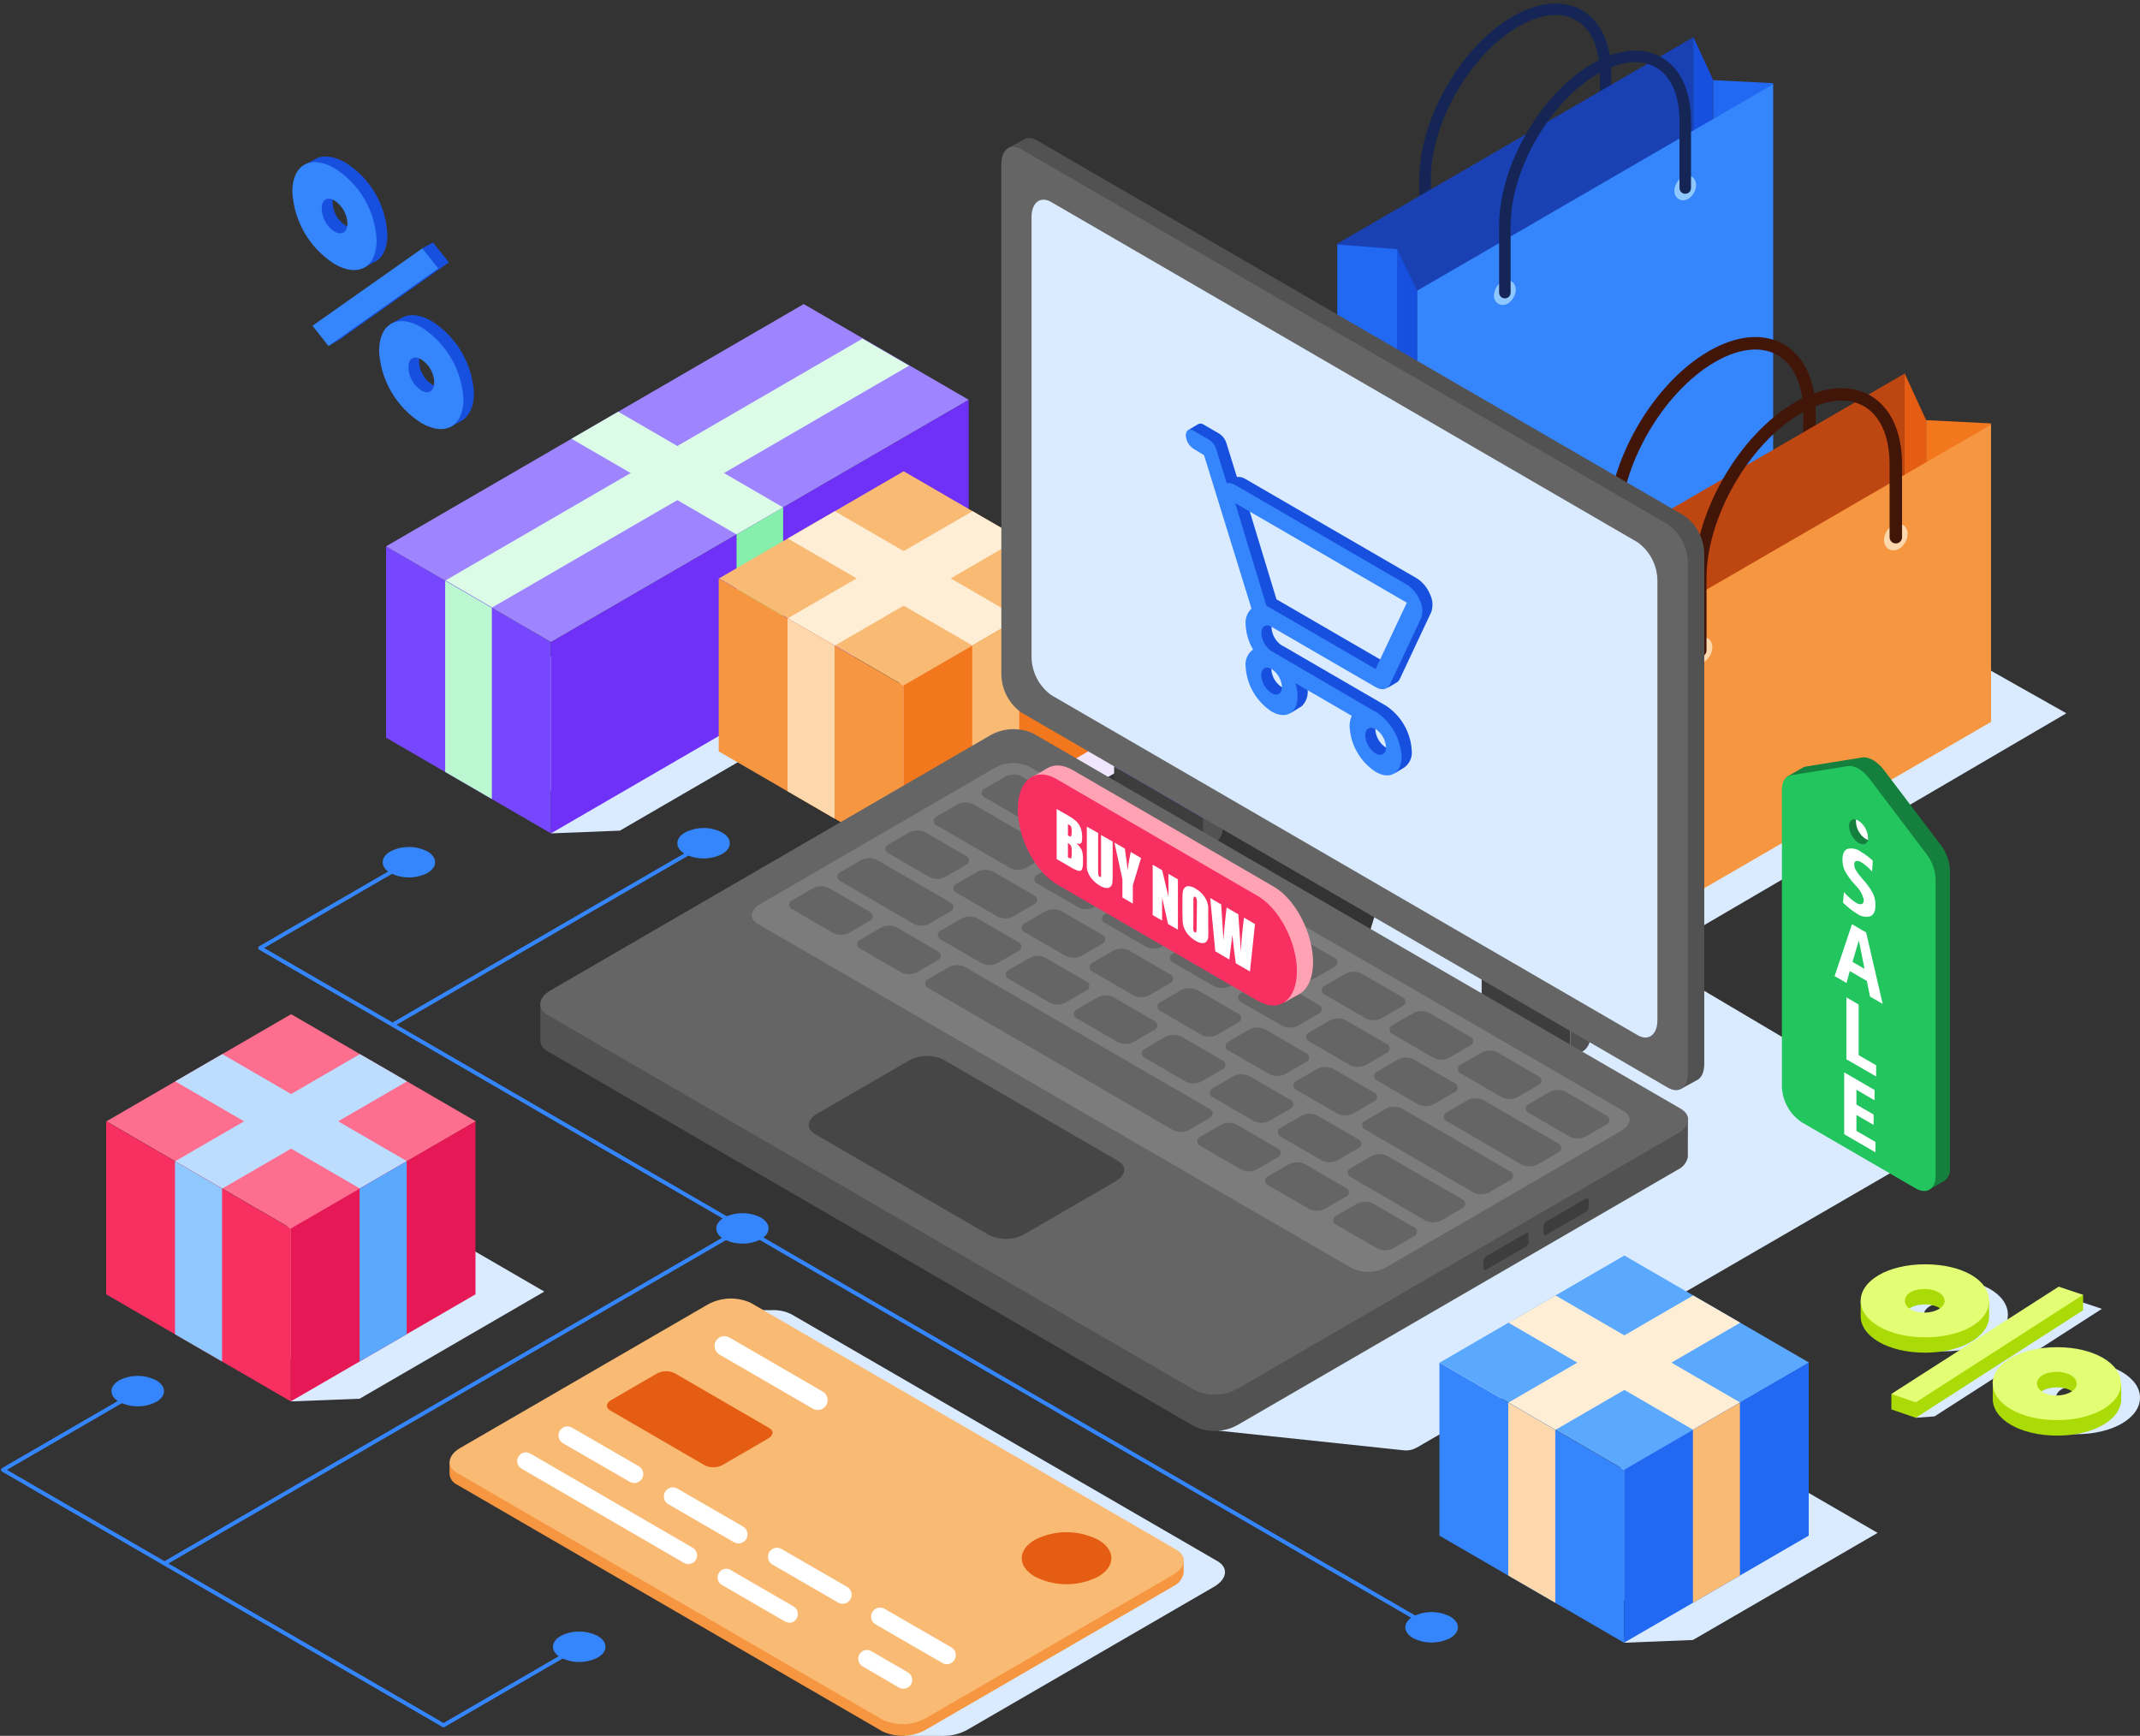 <svg xmlns="http://www.w3.org/2000/svg" width="540" height="438" viewBox="0 0 540 438" fill="none"><rect x="0" y="0" width="540" height="438" fill="#333333" stroke="none"/><g clip-path="url(#clip0_620_2684)"><g style="mix-blend-mode:multiply"><path d="M156.426 155.533L109.806 182.556L141.542 200.963L139.942 201.654L139.045 210.287L156.426 209.596L203.031 182.556L156.426 155.533Z" fill="#DAEBFF"></path></g><path d="M139.03 210.287L97.418 186.141V137.866L139.03 162.011V210.287Z" fill="#7647FF"></path><path d="M124.113 201.622L112.334 194.79V146.531L124.113 153.347V201.622Z" fill="#BBF7D0"></path><path d="M244.433 149.151L139.029 210.287V162.011L244.433 100.875V149.151Z" fill="#6F30F7"></path><path d="M197.621 176.303L185.858 183.135V134.86L197.621 128.027V176.303Z" fill="#86EFAC"></path><path d="M244.418 100.875L139.029 161.995L97.402 137.866L202.806 76.73L244.418 100.875Z" fill="#9E85FF"></path><path d="M197.605 128.027L185.842 134.843L144.215 110.714L155.994 103.882L197.605 128.027Z" fill="#DCFCE7"></path><path d="M124.209 153.282L112.43 146.45L217.626 85.459L229.389 92.275L124.209 153.282Z" fill="#DCFCE7"></path><g style="mix-blend-mode:multiply"><path d="M307.282 393.969L199.782 331.675C198.18 330.857 196.389 330.485 194.596 330.598H184.129L185.426 334.167L126.53 368.312C123.329 370.176 122.961 372.99 125.746 374.613L231.63 436.007L228.077 438.016H238.032C240.132 438.028 242.201 437.508 244.049 436.505L306.466 400.319C309.651 398.406 310.003 395.592 307.282 393.969Z" fill="#DAEBFF"></path></g><path d="M298.688 393.792H296.511L189.379 331.675C187.657 330.895 185.777 330.531 183.89 330.612C182.003 330.693 180.161 331.217 178.512 332.141L116.095 368.312C115.783 368.495 115.484 368.699 115.199 368.923H113.438V372.025C113.506 372.581 113.713 373.11 114.041 373.563C114.369 374.016 114.806 374.377 115.311 374.613L222.748 436.923C224.468 437.705 226.347 438.072 228.234 437.994C230.121 437.915 231.964 437.395 233.615 436.473L296.031 400.286C296.709 399.982 297.303 399.518 297.763 398.933C298.223 398.348 298.535 397.659 298.672 396.926L298.688 393.792Z" fill="#F69641"></path><path d="M222.78 433.981L115.343 371.671C112.558 370.064 112.91 367.235 116.127 365.37L178.544 329.199C180.193 328.275 182.035 327.751 183.922 327.67C185.809 327.59 187.689 327.953 189.411 328.733L296.847 391.043C299.632 392.65 299.28 395.48 296.063 397.344L233.646 433.531C231.996 434.453 230.153 434.973 228.266 435.052C226.379 435.13 224.5 434.763 222.78 433.981Z" fill="#F9BA74"></path><path d="M206.327 355.789C205.894 355.787 205.469 355.671 205.095 355.451L181.536 341.787C180.968 341.454 180.554 340.908 180.386 340.269C180.218 339.63 180.309 338.95 180.64 338.379C180.971 337.807 181.515 337.392 182.151 337.223C182.787 337.054 183.464 337.146 184.033 337.479L207.575 351.127C208.055 351.399 208.431 351.823 208.644 352.333C208.857 352.843 208.895 353.41 208.752 353.944C208.609 354.479 208.293 354.95 207.854 355.284C207.415 355.618 206.878 355.795 206.327 355.789Z" fill="white"></path><path d="M160.043 374.212C159.644 374.213 159.251 374.108 158.906 373.906L142.214 364.261C141.932 364.124 141.681 363.931 141.477 363.692C141.273 363.454 141.12 363.176 141.028 362.875C140.936 362.574 140.907 362.258 140.943 361.946C140.978 361.633 141.077 361.332 141.234 361.06C141.391 360.788 141.603 360.551 141.855 360.365C142.107 360.179 142.395 360.047 142.7 359.978C143.006 359.908 143.322 359.903 143.629 359.962C143.937 360.022 144.228 360.144 144.487 360.322L161.179 369.968C161.438 370.117 161.664 370.317 161.846 370.555C162.028 370.793 162.161 371.064 162.238 371.354C162.316 371.643 162.335 371.945 162.296 372.243C162.257 372.54 162.161 372.827 162.011 373.086C161.807 373.428 161.519 373.711 161.174 373.909C160.829 374.106 160.44 374.21 160.043 374.212Z" fill="white"></path><path d="M186.354 389.451C185.955 389.451 185.563 389.346 185.217 389.146L168.541 379.501C168.055 379.182 167.708 378.689 167.572 378.123C167.436 377.556 167.521 376.958 167.809 376.452C168.098 375.947 168.568 375.571 169.124 375.402C169.68 375.234 170.278 375.285 170.798 375.546L187.49 385.191C187.923 385.443 188.262 385.83 188.454 386.295C188.645 386.759 188.679 387.274 188.55 387.759C188.42 388.245 188.135 388.674 187.738 388.98C187.341 389.286 186.854 389.452 186.354 389.451Z" fill="white"></path><path d="M212.633 404.691C212.239 404.692 211.852 404.587 211.512 404.386L194.82 394.74C194.334 394.422 193.987 393.929 193.851 393.362C193.715 392.796 193.8 392.198 194.088 391.692C194.377 391.186 194.847 390.811 195.403 390.642C195.959 390.474 196.558 390.525 197.077 390.786L213.769 400.431C214.027 400.579 214.253 400.778 214.435 401.014C214.616 401.25 214.75 401.52 214.827 401.809C214.904 402.097 214.924 402.398 214.886 402.694C214.847 402.99 214.75 403.275 214.601 403.534C214.403 403.883 214.116 404.173 213.771 404.376C213.425 404.579 213.033 404.688 212.633 404.691Z" fill="white"></path><path d="M238.928 419.931C238.529 419.933 238.136 419.827 237.791 419.626L221.099 409.98C220.817 409.844 220.566 409.65 220.362 409.412C220.158 409.173 220.005 408.895 219.913 408.594C219.821 408.294 219.792 407.978 219.828 407.665C219.863 407.353 219.962 407.051 220.119 406.779C220.276 406.507 220.488 406.271 220.74 406.084C220.992 405.898 221.28 405.766 221.585 405.697C221.891 405.628 222.207 405.623 222.514 405.682C222.822 405.741 223.114 405.864 223.372 406.042L240.064 415.687C240.321 415.837 240.545 416.036 240.725 416.273C240.905 416.51 241.037 416.78 241.113 417.068C241.189 417.356 241.207 417.657 241.167 417.952C241.127 418.248 241.03 418.532 240.88 418.79C240.686 419.138 240.402 419.427 240.059 419.628C239.716 419.829 239.325 419.933 238.928 419.931Z" fill="white"></path><path d="M173.694 394.66C173.308 394.657 172.928 394.558 172.59 394.371L131.603 370.595C131.098 370.303 130.729 369.821 130.578 369.256C130.426 368.69 130.504 368.088 130.795 367.58C131.086 367.073 131.565 366.702 132.128 366.55C132.691 366.398 133.291 366.476 133.796 366.769L174.799 390.545C175.05 390.689 175.27 390.883 175.446 391.113C175.622 391.344 175.751 391.607 175.826 391.888C175.9 392.169 175.918 392.462 175.879 392.75C175.84 393.038 175.745 393.316 175.599 393.567C175.407 393.903 175.13 394.182 174.795 394.374C174.46 394.566 174.08 394.665 173.694 394.66Z" fill="white"></path><path d="M199.141 409.417C198.755 409.417 198.374 409.317 198.037 409.128L181.841 399.74C181.448 399.4 181.186 398.933 181.102 398.42C181.017 397.906 181.115 397.379 181.378 396.931C181.642 396.483 182.053 396.142 182.542 395.968C183.03 395.793 183.563 395.797 184.049 395.978L200.245 405.366C200.662 405.612 200.988 405.989 201.171 406.439C201.354 406.888 201.386 407.386 201.26 407.855C201.135 408.324 200.86 408.739 200.477 409.036C200.094 409.332 199.625 409.495 199.141 409.498V409.417Z" fill="white"></path><path d="M227.933 426.12C227.551 426.12 227.176 426.02 226.844 425.831L217.658 420.462C217.408 420.317 217.189 420.124 217.013 419.895C216.837 419.665 216.707 419.402 216.632 419.123C216.557 418.843 216.538 418.551 216.575 418.263C216.613 417.976 216.706 417.699 216.85 417.447C216.994 417.196 217.186 416.976 217.414 416.799C217.643 416.622 217.904 416.493 218.183 416.417C218.462 416.342 218.752 416.322 219.038 416.36C219.325 416.397 219.601 416.491 219.851 416.636L229.101 421.989C229.518 422.235 229.843 422.611 230.027 423.061C230.21 423.51 230.241 424.008 230.116 424.477C229.99 424.946 229.715 425.361 229.332 425.658C228.95 425.955 228.48 426.117 227.997 426.12H227.933Z" fill="white"></path><path d="M177.92 369.791L153.914 355.869C152.761 355.194 152.905 354.036 154.25 353.265L165.661 346.641C166.344 346.26 167.106 346.044 167.887 346.011C168.667 345.977 169.445 346.127 170.158 346.449L194.164 360.37C195.317 361.045 195.173 362.203 193.844 362.974L182.449 369.598C181.762 369.984 180.994 370.203 180.207 370.236C179.421 370.27 178.637 370.117 177.92 369.791Z" fill="#E45D12"></path><path d="M277.13 397.827C281.548 395.255 281.548 391.107 277.13 388.551C274.652 387.281 271.91 386.619 269.128 386.619C266.346 386.619 263.604 387.281 261.126 388.551C256.709 391.107 256.709 395.255 261.126 397.827C263.604 399.097 266.346 399.759 269.128 399.759C271.91 399.759 274.652 399.097 277.13 397.827Z" fill="#E45D12"></path><g style="mix-blend-mode:multiply"><path d="M90.745 298.88L44.14 325.904L75.861 344.31L74.26 345.002L73.38 353.618L90.745 352.943L137.349 325.904L90.745 298.88Z" fill="#DAEBFF"></path></g><path d="M73.46 309.973L26.855 282.949L73.46 255.91L120.064 282.949L73.46 309.973Z" fill="#FE6E8E"></path><path d="M56.095 299.909L44.22 293.013L90.825 265.99L102.7 272.87L56.095 299.909Z" fill="#BDDDFF"></path><path d="M44.22 272.87L56.095 265.99L102.7 293.013L90.825 299.909L44.22 272.87Z" fill="#BDDDFF"></path><path d="M73.396 353.618L26.791 326.595V282.949L73.396 309.973V353.618Z" fill="#F83062"></path><path d="M56.031 343.555L44.156 336.675V293.013L56.031 299.909V343.555Z" fill="#8FC8FF"></path><path d="M119.984 326.595L73.38 353.618V309.973L119.984 282.949V326.595Z" fill="#E61855"></path><path d="M102.62 336.675L90.745 343.555V299.909L102.62 293.013V336.675Z" fill="#5BA8FF"></path><g style="mix-blend-mode:multiply"><path d="M245.33 161.883L198.709 188.906L230.446 207.313L228.829 208.004L227.949 216.621L245.33 215.946L291.934 188.906L245.33 161.883Z" fill="#F0E6FE"></path></g><path d="M228.029 172.975L181.425 145.952L228.029 118.912L274.65 145.952L228.029 172.975Z" fill="#F9BA74"></path><path d="M210.664 162.896L198.789 156.015L245.409 128.992L257.269 135.872L210.664 162.896Z" fill="#FEEED6"></path><path d="M198.789 135.872L210.664 128.992L257.269 156.015L245.409 162.896L198.789 135.872Z" fill="#FEEED6"></path><path d="M227.965 216.621L181.361 189.598V145.952L227.965 172.975V216.621Z" fill="#F69641"></path><path d="M210.6 206.557L198.725 199.661V156.015L210.6 162.896V206.557Z" fill="#FCD8AC"></path><path d="M274.57 189.598L227.949 216.621V172.975L274.57 145.952V189.598Z" fill="#F3771C"></path><path d="M257.189 199.661L245.33 206.557V162.896L257.189 156.015V199.661Z" fill="#F9BA74"></path><path d="M359.616 61.94V45.06C359.616 30.48 369.811 12.748 382.374 5.45C394.954 -1.833 405.132 4.083 405.132 18.648V35.544" stroke="#152656" stroke-width="2.91" stroke-miterlimit="10" stroke-linecap="round"></path><path d="M427.282 135.679L337.466 187.765V61.474L427.282 9.388V135.679Z" fill="#1941B4"></path><path d="M447.4 147.27L432.308 146.515V20.223L447.4 20.979V147.27Z" fill="#2168F2"></path><path d="M432.308 146.514L427.282 135.615V9.324L432.308 20.223V146.514Z" fill="#1750DE"></path><path d="M447.399 147.559L357.583 199.645V73.354L447.399 21.268V147.559Z" fill="#3585FC"></path><path d="M357.583 199.645L352.558 189.163V62.872L357.583 73.354V199.645Z" fill="#1750DE"></path><path d="M352.558 189.163L337.466 187.99V61.699L352.558 62.872V189.163Z" fill="#2168F2"></path><path d="M381.03 73.08C381.004 73.533 380.873 73.974 380.648 74.367C380.423 74.761 380.11 75.096 379.734 75.347C379.014 75.749 378.421 75.347 378.421 74.591C378.447 74.137 378.579 73.694 378.807 73.3C379.035 72.906 379.353 72.572 379.734 72.325C380.438 71.907 381.03 72.244 381.03 73.08Z" stroke="#8FC8FF" stroke-width="2.91" stroke-miterlimit="10" stroke-linecap="round"></path><path d="M426.546 46.684C426.522 47.135 426.392 47.575 426.167 47.966C425.941 48.357 425.627 48.689 425.249 48.934C424.529 49.352 423.953 48.934 423.953 48.195C423.976 47.741 424.105 47.299 424.33 46.905C424.555 46.511 424.871 46.176 425.249 45.928C425.97 45.526 426.546 45.848 426.546 46.684Z" stroke="#8FC8FF" stroke-width="2.91" stroke-miterlimit="10" stroke-linecap="round"></path><path d="M379.733 73.836V56.94C379.733 42.359 389.912 24.644 402.491 17.346C415.055 10.063 425.25 15.963 425.25 30.544V47.44" stroke="#152656" stroke-width="2.91" stroke-miterlimit="10" stroke-linecap="round"></path><g style="mix-blend-mode:multiply"><path d="M488.002 161.127L388.92 219.08L407.453 229.321L405.852 230.012L404.956 238.628L422.337 237.937L521.419 179.984L488.002 161.127Z" fill="#DAEBFF"></path></g><path d="M407.245 151.241V132.93C407.245 117.128 418.288 97.918 431.923 90.008C445.543 82.099 456.586 88.513 456.586 104.316V122.69" stroke="#411609" stroke-width="3.15" stroke-miterlimit="10" stroke-linecap="round"></path><path d="M480.592 169.278L383.238 225.736V150.726L480.592 94.268V169.278Z" fill="#BD4611"></path><path d="M502.39 181.849L486.034 181.029V106.02L502.39 106.839V181.849Z" fill="#F3771C"></path><path d="M486.034 181.029L480.592 169.213V94.188L486.034 106.019V181.029Z" fill="#E45D12"></path><path d="M502.39 182.17L405.036 238.628V163.619L502.39 107.161V182.17Z" fill="#F69641"></path><path d="M405.036 238.628L399.595 227.263V152.253L405.036 163.619V238.628Z" fill="#FDD9AB"></path><path d="M399.595 227.263L383.238 225.993V150.968L399.595 152.254V227.263Z" fill="#FEEDD5"></path><path d="M430.515 163.314C430.489 163.804 430.348 164.281 430.104 164.706C429.859 165.13 429.517 165.491 429.107 165.757C428.322 166.207 427.698 165.838 427.698 164.937C427.724 164.447 427.865 163.97 428.11 163.545C428.355 163.121 428.696 162.76 429.107 162.494C429.827 162.044 430.515 162.413 430.515 163.314Z" stroke="#FCD8AC" stroke-width="3.15" stroke-miterlimit="10" stroke-linecap="round"></path><path d="M479.792 134.699C479.767 135.189 479.626 135.666 479.381 136.091C479.136 136.515 478.794 136.876 478.384 137.142C477.6 137.592 476.976 137.142 476.976 136.322C477.001 135.832 477.142 135.355 477.387 134.93C477.632 134.506 477.973 134.145 478.384 133.879C479.168 133.429 479.792 133.798 479.792 134.699Z" stroke="#FCD8AC" stroke-width="3.15" stroke-miterlimit="10" stroke-linecap="round"></path><path d="M429.043 164.117V145.823C429.043 130.021 440.086 110.794 453.705 102.901C467.341 94.992 478.384 101.406 478.384 117.208V135.551" stroke="#411609" stroke-width="3.15" stroke-miterlimit="10" stroke-linecap="round"></path><g style="mix-blend-mode:multiply"><path d="M307.554 361.013L354.303 365.965C355.415 366.074 356.534 365.832 357.504 365.273L484.625 291.582C485.429 291.11 486.096 290.435 486.559 289.625C487.022 288.814 487.266 287.895 487.266 286.96C487.266 286.025 487.022 285.107 486.559 284.296C486.096 283.485 485.429 282.81 484.625 282.338L354.655 205.384L307.554 361.013Z" fill="#DAEBFF"></path></g><path d="M396.282 267.131L373.876 254.142V246.023L396.282 259.029V267.131Z" fill="#3D3D3D"></path><path d="M396.282 259.029L401.275 256.135V261.842C401.272 262.57 401.078 263.285 400.713 263.914C400.348 264.544 399.824 265.065 399.195 265.427L396.282 267.131V259.029Z" fill="#525252"></path><path d="M396.282 259.029L373.876 246.023L378.853 243.146L401.259 256.135L396.282 259.029Z" fill="#853DF8"></path><path d="M303.537 214.483L281.131 201.477V193.375L303.537 206.381V214.483Z" fill="#3D3D3D"></path><path d="M303.537 206.365L308.53 203.471V209.194C308.528 209.922 308.334 210.637 307.969 211.267C307.603 211.896 307.08 212.417 306.45 212.779L303.537 214.483V206.365Z" fill="#525252"></path><path d="M303.537 206.381L281.131 193.375L286.109 190.482L308.531 203.487L303.537 206.381Z" fill="#853DF8"></path><path d="M425.01 130.133L261.654 35.415C261.228 35.122 260.74 34.933 260.229 34.864C259.718 34.794 259.197 34.845 258.709 35.013L254.468 37.28L255.493 39.048L256.709 38.453C256.709 38.694 256.709 38.935 256.709 39.193V167.943C256.731 169.832 257.194 171.688 258.062 173.363C258.929 175.039 260.176 176.486 261.702 177.589L423.713 271.535L423.473 271.664L423.954 274.879L428.019 272.661C429.251 272.146 430.051 270.683 430.051 268.481V139.714C430.014 137.833 429.538 135.986 428.662 134.323C427.787 132.659 426.536 131.224 425.01 130.133Z" fill="#525252"></path><path d="M420.913 274.477L257.669 179.759C256.14 178.659 254.891 177.212 254.024 175.536C253.156 173.86 252.694 172.003 252.676 170.114V41.427C252.676 37.746 254.9 36.042 257.669 37.633L420.913 132.336C422.442 133.436 423.691 134.882 424.558 136.558C425.426 138.234 425.888 140.092 425.906 141.981V270.732C425.922 274.381 423.697 276.085 420.913 274.477Z" fill="#656565"></path><path d="M260.293 165.709V54.786C260.293 51.089 262.534 49.385 265.287 50.992L413.23 136.837C414.758 137.938 416.007 139.385 416.874 141.06C417.742 142.736 418.204 144.594 418.224 146.482V257.405C418.224 261.102 415.983 262.79 413.23 261.199L265.287 175.403C263.752 174.297 262.5 172.842 261.632 171.158C260.764 169.473 260.306 167.606 260.293 165.709Z" fill="#DAEBFF"></path><path d="M425.922 282.194H415.295V283.801L260.71 194.227C259.007 193.45 257.147 193.086 255.279 193.164C253.41 193.242 251.587 193.761 249.955 194.677L148.84 253.322H136.356V262.63C136.401 263.194 136.593 263.737 136.914 264.202C137.234 264.668 137.671 265.041 138.181 265.282L301.536 360.017C303.24 360.79 305.099 361.152 306.967 361.074C308.835 360.996 310.658 360.48 312.291 359.566L423.297 295.183C423.951 294.889 424.528 294.445 424.981 293.887C425.434 293.328 425.751 292.671 425.906 291.968L425.922 282.194Z" fill="#525252"></path><path d="M301.537 350.821L138.181 256.119C135.428 254.511 135.78 251.714 138.965 249.881L249.955 185.498C251.589 184.587 253.413 184.074 255.281 183.998C257.149 183.923 259.008 184.288 260.71 185.064L424.113 279.766C426.866 281.374 426.53 284.171 423.345 286.004L312.339 350.387C310.699 351.306 308.866 351.823 306.99 351.899C305.113 351.974 303.245 351.605 301.537 350.821Z" fill="#656565"></path><path d="M191.827 228.131L251.043 193.745C252.352 193.016 253.812 192.605 255.306 192.543C256.801 192.482 258.29 192.772 259.653 193.391L409.709 280.361C411.918 281.631 411.63 283.866 409.085 285.345L349.869 319.731C348.561 320.459 347.101 320.871 345.606 320.932C344.111 320.994 342.622 320.703 341.259 320.084L191.203 233.131C188.995 231.845 189.283 229.61 191.827 228.131Z" fill="#7C7C7C"></path><path d="M206.231 281.004L229.166 267.71C230.505 266.954 232.004 266.527 233.539 266.463C235.074 266.398 236.602 266.699 238 267.34L282.156 292.949C284.428 294.251 284.14 296.55 281.516 298.077L258.597 311.371C257.252 312.119 255.752 312.541 254.216 312.605C252.68 312.669 251.15 312.374 249.747 311.741L205.591 286.133C203.335 284.814 203.623 282.515 206.231 281.004Z" fill="#464646"></path><path d="M258.805 207.201L248.579 201.269C248.332 201.191 248.116 201.036 247.963 200.826C247.81 200.616 247.727 200.363 247.727 200.103C247.727 199.843 247.81 199.59 247.963 199.38C248.116 199.171 248.332 199.016 248.579 198.938L253.78 195.915C254.403 195.599 255.091 195.434 255.789 195.434C256.487 195.434 257.175 195.599 257.797 195.915L268.04 201.847C268.279 201.933 268.486 202.091 268.632 202.3C268.779 202.509 268.857 202.758 268.857 203.013C268.857 203.268 268.779 203.517 268.632 203.726C268.486 203.934 268.279 204.092 268.04 204.178L262.823 207.201C262.2 207.517 261.512 207.682 260.814 207.682C260.116 207.682 259.428 207.517 258.805 207.201Z" fill="#656565"></path><path d="M327.432 247.004L317.205 241.056C316.964 240.974 316.755 240.819 316.606 240.611C316.458 240.403 316.378 240.154 316.378 239.899C316.378 239.643 316.458 239.394 316.606 239.186C316.755 238.979 316.964 238.823 317.205 238.741L322.422 235.719C323.042 235.401 323.728 235.236 324.423 235.236C325.119 235.236 325.804 235.401 326.424 235.719L336.666 241.651C336.905 241.737 337.112 241.895 337.259 242.104C337.405 242.312 337.483 242.561 337.483 242.816C337.483 243.072 337.405 243.321 337.259 243.529C337.112 243.738 336.905 243.896 336.666 243.982L331.449 247.004C330.826 247.321 330.138 247.485 329.44 247.485C328.742 247.485 328.055 247.321 327.432 247.004Z" fill="#656565"></path><path d="M344.588 256.955L334.362 251.007C334.121 250.925 333.911 250.77 333.763 250.562C333.614 250.354 333.535 250.105 333.535 249.85C333.535 249.594 333.614 249.345 333.763 249.137C333.911 248.93 334.121 248.774 334.362 248.692L339.579 245.67C340.199 245.352 340.884 245.187 341.58 245.187C342.275 245.187 342.961 245.352 343.58 245.67L353.823 251.602C354.062 251.688 354.269 251.846 354.415 252.055C354.561 252.263 354.64 252.512 354.64 252.767C354.64 253.023 354.561 253.271 354.415 253.48C354.269 253.689 354.062 253.847 353.823 253.933L348.605 256.955C347.983 257.271 347.295 257.436 346.597 257.436C345.899 257.436 345.211 257.271 344.588 256.955Z" fill="#656565"></path><path d="M361.697 266.906L351.454 260.958C351.213 260.876 351.004 260.72 350.855 260.513C350.707 260.305 350.627 260.056 350.627 259.8C350.627 259.545 350.707 259.296 350.855 259.088C351.004 258.88 351.213 258.725 351.454 258.643L356.672 255.621C357.291 255.303 357.977 255.138 358.672 255.138C359.368 255.138 360.053 255.303 360.673 255.621L370.915 261.553C371.156 261.635 371.366 261.79 371.514 261.998C371.663 262.205 371.742 262.455 371.742 262.71C371.742 262.966 371.663 263.215 371.514 263.422C371.366 263.63 371.156 263.786 370.915 263.868L365.698 266.906C365.079 267.223 364.393 267.389 363.697 267.389C363.002 267.389 362.316 267.223 361.697 266.906Z" fill="#656565"></path><path d="M378.918 276.857L368.675 270.909C368.434 270.827 368.224 270.671 368.076 270.464C367.928 270.256 367.848 270.007 367.848 269.751C367.848 269.496 367.928 269.247 368.076 269.039C368.224 268.831 368.434 268.676 368.675 268.594L373.892 265.556C374.514 265.247 375.199 265.086 375.893 265.086C376.587 265.086 377.271 265.247 377.893 265.556L388.136 271.504C388.377 271.585 388.586 271.741 388.735 271.949C388.883 272.156 388.963 272.405 388.963 272.661C388.963 272.917 388.883 273.166 388.735 273.373C388.586 273.581 388.377 273.737 388.136 273.818L382.919 276.857C382.297 277.166 381.612 277.326 380.918 277.326C380.224 277.326 379.54 277.166 378.918 276.857Z" fill="#656565"></path><path d="M396.074 286.792L385.831 280.86C385.59 280.778 385.381 280.622 385.233 280.415C385.084 280.207 385.004 279.958 385.004 279.702C385.004 279.447 385.084 279.198 385.233 278.99C385.381 278.782 385.59 278.627 385.831 278.545L391.049 275.506C391.668 275.189 392.354 275.023 393.049 275.023C393.745 275.023 394.43 275.189 395.05 275.506L405.293 281.455C405.534 281.536 405.743 281.692 405.891 281.9C406.04 282.107 406.119 282.356 406.119 282.612C406.119 282.868 406.04 283.117 405.891 283.324C405.743 283.532 405.534 283.688 405.293 283.769L400.107 286.792C399.484 287.115 398.792 287.283 398.091 287.283C397.389 287.283 396.698 287.115 396.074 286.792Z" fill="#656565"></path><path d="M254.836 219L236.416 208.31C236.176 208.224 235.969 208.066 235.823 207.857C235.677 207.648 235.598 207.4 235.598 207.144C235.598 206.889 235.677 206.64 235.823 206.432C235.969 206.223 236.176 206.065 236.416 205.979L241.633 202.957C242.256 202.64 242.944 202.475 243.641 202.475C244.339 202.475 245.027 202.64 245.65 202.957L264.071 213.647C264.312 213.729 264.521 213.884 264.67 214.092C264.818 214.3 264.898 214.549 264.898 214.804C264.898 215.06 264.818 215.309 264.67 215.517C264.521 215.724 264.312 215.88 264.071 215.962L258.853 219C258.229 219.309 257.541 219.47 256.845 219.47C256.148 219.47 255.461 219.309 254.836 219Z" fill="#656565"></path><path d="M272.073 228.935L261.846 223.003C261.599 222.925 261.384 222.77 261.231 222.56C261.077 222.351 260.995 222.098 260.995 221.838C260.995 221.578 261.077 221.324 261.231 221.115C261.384 220.905 261.599 220.75 261.846 220.672L267.048 217.65C267.67 217.333 268.358 217.169 269.056 217.169C269.754 217.169 270.442 217.333 271.065 217.65L281.307 223.598C281.548 223.68 281.758 223.835 281.906 224.043C282.055 224.251 282.134 224.5 282.134 224.755C282.134 225.011 282.055 225.26 281.906 225.468C281.758 225.675 281.548 225.831 281.307 225.913L276.09 228.935C275.467 229.251 274.779 229.416 274.082 229.416C273.384 229.416 272.696 229.251 272.073 228.935Z" fill="#656565"></path><path d="M289.15 238.886L278.923 232.954C278.676 232.876 278.46 232.721 278.307 232.511C278.154 232.302 278.071 232.048 278.071 231.788C278.071 231.528 278.154 231.275 278.307 231.066C278.46 230.856 278.676 230.701 278.923 230.623L284.124 227.601C284.747 227.284 285.435 227.119 286.133 227.119C286.831 227.119 287.519 227.284 288.141 227.601L298.384 233.549C298.625 233.631 298.835 233.786 298.983 233.994C299.131 234.202 299.211 234.451 299.211 234.706C299.211 234.962 299.131 235.211 298.983 235.419C298.835 235.626 298.625 235.782 298.384 235.864L293.167 238.886C292.544 239.202 291.856 239.367 291.158 239.367C290.46 239.367 289.772 239.202 289.15 238.886Z" fill="#656565"></path><path d="M306.306 248.837L296.079 242.905C295.832 242.827 295.617 242.672 295.464 242.462C295.311 242.253 295.228 241.999 295.228 241.739C295.228 241.479 295.311 241.226 295.464 241.017C295.617 240.807 295.832 240.652 296.079 240.574L301.281 237.552C301.903 237.235 302.592 237.07 303.289 237.07C303.987 237.07 304.675 237.235 305.298 237.552L315.541 243.5C315.782 243.581 315.991 243.737 316.139 243.945C316.288 244.152 316.368 244.402 316.368 244.657C316.368 244.913 316.288 245.162 316.139 245.369C315.991 245.577 315.782 245.733 315.541 245.815L310.323 248.837C309.701 249.153 309.013 249.318 308.315 249.318C307.617 249.318 306.929 249.153 306.306 248.837Z" fill="#656565"></path><path d="M323.463 258.788L313.236 252.904C312.989 252.826 312.773 252.671 312.62 252.461C312.467 252.252 312.385 251.998 312.385 251.738C312.385 251.478 312.467 251.225 312.62 251.016C312.773 250.806 312.989 250.651 313.236 250.573L318.437 247.551C319.06 247.234 319.748 247.069 320.446 247.069C321.144 247.069 321.832 247.234 322.454 247.551L332.697 253.499C332.938 253.581 333.148 253.736 333.296 253.944C333.444 254.151 333.524 254.401 333.524 254.656C333.524 254.912 333.444 255.161 333.296 255.369C333.148 255.576 332.938 255.732 332.697 255.814L327.48 258.836C326.853 259.145 326.163 259.302 325.466 259.293C324.768 259.285 324.082 259.112 323.463 258.788Z" fill="#656565"></path><path d="M340.619 268.739L330.393 262.807C330.153 262.721 329.946 262.563 329.8 262.354C329.654 262.145 329.575 261.896 329.575 261.641C329.575 261.386 329.654 261.137 329.8 260.928C329.946 260.72 330.153 260.562 330.393 260.476L335.61 257.453C336.229 257.136 336.915 256.97 337.611 256.97C338.306 256.97 338.992 257.136 339.611 257.453L349.854 263.385C350.093 263.471 350.3 263.629 350.446 263.838C350.592 264.047 350.671 264.296 350.671 264.551C350.671 264.806 350.592 265.055 350.446 265.264C350.3 265.472 350.093 265.63 349.854 265.716L344.636 268.739C344.014 269.055 343.326 269.22 342.628 269.22C341.93 269.22 341.242 269.055 340.619 268.739Z" fill="#656565"></path><path d="M357.776 278.625L347.549 272.693C347.31 272.607 347.103 272.449 346.957 272.24C346.81 272.032 346.732 271.783 346.732 271.528C346.732 271.272 346.81 271.024 346.957 270.815C347.103 270.606 347.31 270.448 347.549 270.362L352.766 267.34C353.386 267.022 354.072 266.857 354.767 266.857C355.462 266.857 356.148 267.022 356.768 267.34L367.01 273.272C367.25 273.358 367.456 273.516 367.603 273.725C367.749 273.933 367.828 274.182 367.828 274.437C367.828 274.693 367.749 274.942 367.603 275.15C367.456 275.359 367.25 275.517 367.01 275.603L361.793 278.625C361.17 278.942 360.482 279.106 359.784 279.106C359.087 279.106 358.398 278.942 357.776 278.625Z" fill="#656565"></path><path d="M383.911 293.849L365.122 282.95C364.883 282.864 364.676 282.705 364.529 282.497C364.383 282.288 364.305 282.039 364.305 281.784C364.305 281.529 364.383 281.28 364.529 281.071C364.676 280.863 364.883 280.704 365.122 280.619L370.339 277.596C370.959 277.279 371.644 277.113 372.34 277.113C373.035 277.113 373.721 277.279 374.34 277.596L393.145 288.496C393.385 288.582 393.591 288.74 393.738 288.948C393.884 289.157 393.963 289.406 393.963 289.661C393.963 289.916 393.884 290.165 393.738 290.374C393.591 290.583 393.385 290.741 393.145 290.827L387.928 293.849C387.305 294.165 386.617 294.33 385.919 294.33C385.222 294.33 384.534 294.165 383.911 293.849Z" fill="#656565"></path><path d="M230.462 233.083L212.105 222.36C211.866 222.274 211.659 222.116 211.513 221.907C211.366 221.699 211.288 221.45 211.288 221.195C211.288 220.939 211.366 220.69 211.513 220.482C211.659 220.273 211.866 220.115 212.105 220.029L217.322 217.007C217.945 216.69 218.633 216.525 219.331 216.525C220.029 216.525 220.717 216.69 221.339 217.007L239.76 227.697C240.001 227.779 240.211 227.935 240.359 228.142C240.508 228.35 240.587 228.599 240.587 228.855C240.587 229.11 240.508 229.359 240.359 229.567C240.211 229.775 240.001 229.93 239.76 230.012L234.543 233.034C233.916 233.369 233.218 233.548 232.508 233.556C231.798 233.565 231.097 233.402 230.462 233.083Z" fill="#656565"></path><path d="M247.683 243.033L237.456 237.102C237.217 237.016 237.01 236.857 236.863 236.649C236.717 236.44 236.639 236.191 236.639 235.936C236.639 235.681 236.717 235.432 236.863 235.223C237.01 235.015 237.217 234.856 237.456 234.771L242.673 231.748C243.293 231.431 243.978 231.265 244.674 231.265C245.369 231.265 246.055 231.431 246.674 231.748L256.917 237.696C257.158 237.778 257.367 237.934 257.516 238.141C257.664 238.349 257.744 238.598 257.744 238.854C257.744 239.109 257.664 239.358 257.516 239.566C257.367 239.774 257.158 239.929 256.917 240.011L251.7 243.033C251.077 243.35 250.389 243.515 249.691 243.515C248.993 243.515 248.305 243.35 247.683 243.033Z" fill="#656565"></path><path d="M264.839 252.984L254.612 247.052C254.373 246.966 254.166 246.808 254.02 246.6C253.874 246.391 253.795 246.142 253.795 245.887C253.795 245.632 253.874 245.383 254.02 245.174C254.166 244.965 254.373 244.807 254.612 244.721L259.83 241.699C260.449 241.382 261.135 241.216 261.83 241.216C262.526 241.216 263.211 241.382 263.831 241.699L274.074 247.631C274.313 247.717 274.52 247.875 274.666 248.084C274.812 248.292 274.891 248.541 274.891 248.797C274.891 249.052 274.812 249.301 274.666 249.509C274.52 249.718 274.313 249.876 274.074 249.962L268.872 252.984C268.247 253.303 267.556 253.47 266.856 253.47C266.155 253.47 265.464 253.303 264.839 252.984Z" fill="#656565"></path><path d="M281.996 262.935L271.769 257.003C271.53 256.917 271.323 256.759 271.177 256.55C271.03 256.342 270.952 256.093 270.952 255.838C270.952 255.583 271.03 255.334 271.177 255.125C271.323 254.916 271.53 254.758 271.769 254.672L276.986 251.65C277.606 251.332 278.291 251.167 278.987 251.167C279.682 251.167 280.368 251.332 280.987 251.65L291.23 257.582C291.469 257.668 291.676 257.826 291.823 258.035C291.969 258.243 292.047 258.492 292.047 258.747C292.047 259.003 291.969 259.252 291.823 259.46C291.676 259.669 291.469 259.827 291.23 259.913L286.013 262.935C285.39 263.252 284.702 263.416 284.004 263.416C283.306 263.416 282.618 263.252 281.996 262.935Z" fill="#656565"></path><path d="M299.168 272.886L288.926 266.954C288.686 266.868 288.479 266.71 288.333 266.501C288.187 266.293 288.108 266.044 288.108 265.789C288.108 265.534 288.187 265.285 288.333 265.076C288.479 264.867 288.686 264.709 288.926 264.623L294.143 261.601C294.762 261.283 295.448 261.118 296.143 261.118C296.839 261.118 297.525 261.283 298.144 261.601L308.387 267.533C308.626 267.619 308.833 267.777 308.979 267.986C309.125 268.194 309.204 268.443 309.204 268.698C309.204 268.954 309.125 269.202 308.979 269.411C308.833 269.62 308.626 269.778 308.387 269.864L303.169 272.886C302.55 273.204 301.864 273.369 301.169 273.369C300.473 273.369 299.788 273.204 299.168 272.886Z" fill="#656565"></path><path d="M316.325 282.837L306.082 276.905C305.843 276.819 305.636 276.661 305.49 276.452C305.343 276.244 305.265 275.995 305.265 275.74C305.265 275.484 305.343 275.235 305.49 275.027C305.636 274.818 305.843 274.66 306.082 274.574L311.3 271.552C311.919 271.234 312.605 271.069 313.3 271.069C313.996 271.069 314.681 271.234 315.301 271.552L325.543 277.484C325.782 277.57 325.989 277.728 326.136 277.937C326.282 278.145 326.361 278.394 326.361 278.649C326.361 278.904 326.282 279.153 326.136 279.362C325.989 279.571 325.782 279.729 325.543 279.815L320.326 282.837C319.706 283.155 319.021 283.32 318.325 283.32C317.63 283.32 316.944 283.155 316.325 282.837Z" fill="#656565"></path><path d="M333.481 292.788L323.239 286.856C322.999 286.77 322.793 286.612 322.646 286.403C322.5 286.195 322.421 285.946 322.421 285.69C322.421 285.435 322.5 285.186 322.646 284.978C322.793 284.769 322.999 284.611 323.239 284.525L328.456 281.503C329.076 281.185 329.761 281.02 330.457 281.02C331.152 281.02 331.838 281.185 332.457 281.503L342.7 287.435C342.939 287.521 343.146 287.679 343.292 287.887C343.439 288.096 343.517 288.345 343.517 288.6C343.517 288.855 343.439 289.104 343.292 289.313C343.146 289.522 342.939 289.68 342.7 289.766L337.482 292.788C336.863 293.105 336.177 293.271 335.482 293.271C334.786 293.271 334.101 293.105 333.481 292.788Z" fill="#656565"></path><path d="M359.6 307.947L340.891 297.048C340.652 296.962 340.445 296.804 340.299 296.595C340.153 296.387 340.074 296.138 340.074 295.882C340.074 295.627 340.153 295.378 340.299 295.17C340.445 294.961 340.652 294.803 340.891 294.717L346.109 291.695C346.731 291.378 347.419 291.213 348.117 291.213C348.815 291.213 349.503 291.378 350.126 291.695L368.915 302.594C369.154 302.68 369.361 302.838 369.507 303.047C369.653 303.255 369.732 303.504 369.732 303.76C369.732 304.015 369.653 304.264 369.507 304.472C369.361 304.681 369.154 304.839 368.915 304.925L363.697 307.947C363.065 308.277 362.362 308.449 361.649 308.449C360.936 308.449 360.233 308.277 359.6 307.947Z" fill="#656565"></path><path d="M234.495 221.299L224.268 215.351C224.027 215.269 223.818 215.113 223.669 214.906C223.521 214.698 223.441 214.449 223.441 214.194C223.441 213.938 223.521 213.689 223.669 213.481C223.818 213.274 224.027 213.118 224.268 213.036L229.486 210.014C230.105 209.696 230.791 209.531 231.486 209.531C232.182 209.531 232.867 209.696 233.487 210.014L243.729 215.946C243.969 216.032 244.176 216.19 244.322 216.399C244.468 216.607 244.547 216.856 244.547 217.111C244.547 217.366 244.468 217.615 244.322 217.824C244.176 218.033 243.969 218.191 243.729 218.277L238.464 221.299C237.848 221.608 237.168 221.768 236.48 221.768C235.791 221.768 235.111 221.608 234.495 221.299Z" fill="#656565"></path><path d="M251.652 231.25L241.425 225.302C241.184 225.22 240.974 225.064 240.826 224.857C240.678 224.649 240.598 224.4 240.598 224.144C240.598 223.889 240.678 223.64 240.826 223.432C240.974 223.224 241.184 223.069 241.425 222.987L246.642 219.965C247.262 219.647 247.947 219.482 248.643 219.482C249.338 219.482 250.024 219.647 250.643 219.965L260.886 225.897C261.125 225.983 261.332 226.141 261.478 226.349C261.625 226.558 261.703 226.807 261.703 227.062C261.703 227.317 261.625 227.566 261.478 227.775C261.332 227.984 261.125 228.142 260.886 228.228L255.669 231.25C255.046 231.566 254.358 231.731 253.66 231.731C252.962 231.731 252.274 231.566 251.652 231.25Z" fill="#656565"></path><path d="M268.872 241.201L258.629 235.253C258.388 235.171 258.179 235.015 258.031 234.808C257.882 234.6 257.803 234.351 257.803 234.095C257.803 233.84 257.882 233.591 258.031 233.383C258.179 233.175 258.388 233.02 258.629 232.938L263.847 229.916C264.466 229.598 265.152 229.433 265.847 229.433C266.543 229.433 267.228 229.598 267.848 229.916L278.091 235.848C278.33 235.934 278.537 236.092 278.683 236.3C278.829 236.509 278.908 236.758 278.908 237.013C278.908 237.268 278.829 237.517 278.683 237.726C278.537 237.934 278.33 238.093 278.091 238.179L272.873 241.201C272.254 241.518 271.568 241.684 270.873 241.684C270.177 241.684 269.492 241.518 268.872 241.201Z" fill="#656565"></path><path d="M285.981 251.152L275.738 245.204C275.497 245.122 275.288 244.966 275.139 244.759C274.991 244.551 274.911 244.302 274.911 244.046C274.911 243.791 274.991 243.542 275.139 243.334C275.288 243.126 275.497 242.971 275.738 242.889L280.955 239.867C281.575 239.549 282.26 239.383 282.956 239.383C283.651 239.383 284.337 239.549 284.956 239.867L295.199 245.798C295.44 245.88 295.65 246.036 295.798 246.244C295.946 246.451 296.026 246.7 296.026 246.956C296.026 247.211 295.946 247.461 295.798 247.668C295.65 247.876 295.44 248.032 295.199 248.113L289.982 251.152C289.362 251.469 288.677 251.635 287.981 251.635C287.286 251.635 286.6 251.469 285.981 251.152Z" fill="#656565"></path><path d="M303.137 261.103L292.895 255.155C292.654 255.073 292.444 254.917 292.296 254.709C292.147 254.502 292.068 254.253 292.068 253.997C292.068 253.742 292.147 253.492 292.296 253.285C292.444 253.077 292.654 252.921 292.895 252.84L298.112 249.801C298.734 249.492 299.419 249.332 300.112 249.332C300.806 249.332 301.491 249.492 302.113 249.801L312.356 255.749C312.597 255.831 312.806 255.987 312.955 256.195C313.103 256.402 313.183 256.651 313.183 256.907C313.183 257.162 313.103 257.412 312.955 257.619C312.806 257.827 312.597 257.982 312.356 258.064L307.138 261.103C306.519 261.42 305.833 261.586 305.138 261.586C304.442 261.586 303.757 261.42 303.137 261.103Z" fill="#656565"></path><path d="M320.294 271.037L310.051 265.105C309.81 265.024 309.601 264.868 309.452 264.66C309.304 264.453 309.224 264.204 309.224 263.948C309.224 263.692 309.304 263.443 309.452 263.236C309.601 263.028 309.81 262.872 310.051 262.791L315.269 259.752C315.891 259.436 316.579 259.271 317.277 259.271C317.975 259.271 318.663 259.436 319.286 259.752L329.512 265.7C329.753 265.782 329.963 265.938 330.111 266.145C330.259 266.353 330.339 266.602 330.339 266.858C330.339 267.113 330.259 267.362 330.111 267.57C329.963 267.778 329.753 267.933 329.512 268.015L324.295 271.037C323.675 271.355 322.99 271.52 322.294 271.52C321.599 271.52 320.913 271.355 320.294 271.037Z" fill="#656565"></path><path d="M337.45 280.988L327.208 275.056C326.969 274.97 326.762 274.812 326.615 274.604C326.469 274.395 326.391 274.146 326.391 273.891C326.391 273.636 326.469 273.387 326.615 273.178C326.762 272.969 326.969 272.811 327.208 272.725L332.425 269.703C333.048 269.387 333.736 269.222 334.434 269.222C335.132 269.222 335.819 269.387 336.442 269.703L346.669 275.651C346.91 275.733 347.119 275.889 347.268 276.096C347.416 276.304 347.496 276.553 347.496 276.809C347.496 277.064 347.416 277.313 347.268 277.521C347.119 277.729 346.91 277.884 346.669 277.966L341.451 280.988C340.832 281.306 340.146 281.471 339.451 281.471C338.755 281.471 338.07 281.306 337.45 280.988Z" fill="#656565"></path><path d="M371.764 300.89L344.556 285.072C344.315 284.99 344.106 284.834 343.958 284.626C343.809 284.419 343.729 284.17 343.729 283.914C343.729 283.659 343.809 283.409 343.958 283.202C344.106 282.994 344.315 282.838 344.556 282.757L349.774 279.718C350.399 279.409 351.086 279.248 351.782 279.248C352.479 279.248 353.166 279.409 353.791 279.718L380.998 295.553C381.239 295.635 381.449 295.79 381.597 295.998C381.745 296.206 381.825 296.455 381.825 296.71C381.825 296.966 381.745 297.215 381.597 297.423C381.449 297.63 381.239 297.786 380.998 297.868L375.781 300.89C375.159 301.21 374.471 301.377 373.772 301.377C373.074 301.377 372.385 301.21 371.764 300.89Z" fill="#656565"></path><path d="M210.201 235.397L199.958 229.449C199.717 229.368 199.507 229.212 199.359 229.004C199.211 228.797 199.131 228.548 199.131 228.292C199.131 228.036 199.211 227.787 199.359 227.58C199.507 227.372 199.717 227.216 199.958 227.135L205.175 224.112C205.795 223.795 206.48 223.629 207.176 223.629C207.871 223.629 208.557 223.795 209.176 224.112L219.419 230.044C219.658 230.13 219.865 230.288 220.011 230.497C220.158 230.706 220.236 230.955 220.236 231.21C220.236 231.465 220.158 231.714 220.011 231.923C219.865 232.131 219.658 232.289 219.419 232.375L214.202 235.397C213.582 235.715 212.897 235.881 212.201 235.881C211.506 235.881 210.82 235.715 210.201 235.397Z" fill="#656565"></path><path d="M227.357 245.348L217.114 239.4C216.873 239.319 216.664 239.163 216.516 238.955C216.367 238.748 216.287 238.498 216.287 238.243C216.287 237.987 216.367 237.738 216.516 237.531C216.664 237.323 216.873 237.167 217.114 237.085L222.332 234.047C222.957 233.738 223.644 233.577 224.34 233.577C225.037 233.577 225.724 233.738 226.349 234.047L236.576 239.995C236.817 240.077 237.026 240.233 237.174 240.44C237.323 240.648 237.402 240.897 237.402 241.153C237.402 241.408 237.323 241.657 237.174 241.865C237.026 242.073 236.817 242.228 236.576 242.31L231.358 245.348C230.739 245.666 230.053 245.831 229.358 245.831C228.662 245.831 227.977 245.666 227.357 245.348Z" fill="#656565"></path><path d="M295.983 285.136L234.271 249.351C234.03 249.269 233.82 249.114 233.672 248.906C233.524 248.698 233.444 248.449 233.444 248.194C233.444 247.938 233.524 247.689 233.672 247.481C233.82 247.274 234.03 247.118 234.271 247.036L239.488 243.998C240.111 243.682 240.799 243.517 241.497 243.517C242.195 243.517 242.883 243.682 243.505 243.998L305.202 279.799C306.322 280.442 306.322 281.406 305.202 282.114L300 285.136C299.378 285.452 298.69 285.617 297.992 285.617C297.294 285.617 296.606 285.452 295.983 285.136Z" fill="#656565"></path><path d="M313.14 295.087L302.897 289.155C302.658 289.069 302.451 288.911 302.305 288.702C302.159 288.493 302.08 288.244 302.08 287.989C302.08 287.734 302.159 287.485 302.305 287.277C302.451 287.068 302.658 286.91 302.897 286.824L308.115 283.802C308.737 283.485 309.425 283.32 310.123 283.32C310.821 283.32 311.509 283.485 312.132 283.802L322.358 289.75C323.479 290.377 323.479 291.357 322.358 292.064L317.157 295.087C316.534 295.403 315.846 295.568 315.148 295.568C314.451 295.568 313.763 295.403 313.14 295.087Z" fill="#656565"></path><path d="M330.297 305.038L320.054 299.106C319.815 299.02 319.608 298.862 319.461 298.653C319.315 298.444 319.237 298.195 319.237 297.94C319.237 297.685 319.315 297.436 319.461 297.227C319.608 297.019 319.815 296.861 320.054 296.775L325.271 293.752C325.894 293.436 326.582 293.271 327.28 293.271C327.978 293.271 328.666 293.436 329.288 293.752L339.515 299.684C339.762 299.762 339.978 299.917 340.131 300.127C340.284 300.337 340.366 300.59 340.366 300.85C340.366 301.11 340.284 301.363 340.131 301.573C339.978 301.782 339.762 301.937 339.515 302.015L334.314 305.038C333.691 305.354 333.003 305.519 332.305 305.519C331.607 305.519 330.919 305.354 330.297 305.038Z" fill="#656565"></path><path d="M347.453 314.989L337.21 309.057C336.971 308.971 336.764 308.812 336.618 308.604C336.472 308.395 336.393 308.146 336.393 307.891C336.393 307.636 336.472 307.387 336.618 307.178C336.764 306.97 336.971 306.812 337.21 306.726L342.492 303.703C343.114 303.387 343.803 303.222 344.5 303.222C345.198 303.222 345.886 303.387 346.509 303.703L356.736 309.635C356.983 309.713 357.198 309.868 357.351 310.078C357.504 310.288 357.587 310.541 357.587 310.801C357.587 311.061 357.504 311.314 357.351 311.524C357.198 311.733 356.983 311.888 356.736 311.966L351.534 314.989C350.903 315.316 350.204 315.486 349.494 315.486C348.784 315.486 348.084 315.316 347.453 314.989Z" fill="#656565"></path><path d="M389.496 311.211V309.378C389.502 309.165 389.555 308.956 389.652 308.767C389.749 308.578 389.887 308.413 390.056 308.285L400.315 302.353C400.635 302.16 400.891 302.353 400.891 302.771V304.604C400.889 304.819 400.835 305.03 400.735 305.22C400.635 305.41 400.491 305.574 400.315 305.697L390.056 311.645C389.752 311.822 389.496 311.629 389.496 311.211Z" fill="#3D3D3D"></path><path d="M374.324 320.004V318.171C374.329 317.957 374.384 317.746 374.484 317.556C374.584 317.367 374.726 317.203 374.9 317.078L385.159 311.13C385.463 310.953 385.719 311.13 385.719 311.564V313.397C385.716 313.61 385.664 313.82 385.567 314.009C385.47 314.199 385.33 314.364 385.159 314.49L374.9 320.438C374.58 320.615 374.324 320.422 374.324 320.004Z" fill="#3D3D3D"></path><g style="mix-blend-mode:multiply"><path d="M427.186 359.775L380.566 386.799L412.286 405.189L410.686 405.897L409.806 414.513L427.186 413.822L473.791 386.799L427.186 359.775Z" fill="#DAEBFF"></path></g><path d="M409.886 370.868L363.281 343.828L409.886 316.805L456.49 343.828L409.886 370.868Z" fill="#5BA8FF"></path><path d="M392.521 360.788L380.646 353.908L427.25 326.885L439.125 333.765L392.521 360.788Z" fill="#FEEED6"></path><path d="M380.646 333.765L392.521 326.885L439.125 353.908L427.25 360.788L380.646 333.765Z" fill="#FEEED6"></path><path d="M409.822 414.513L363.217 387.49V343.828L409.822 370.868V414.513Z" fill="#3585FC"></path><path d="M392.457 404.434L380.582 397.553V353.908L392.457 360.788V404.434Z" fill="#FCD8AC"></path><path d="M456.41 387.49L409.806 414.513V370.868L456.41 343.828V387.49Z" fill="#2168F2"></path><path d="M439.045 397.553L427.186 404.434V360.788L439.045 353.908V397.553Z" fill="#F9BA74"></path><path d="M321.43 223.742L270.793 194.372C265.319 191.157 260.886 194.565 260.886 201.896C260.886 209.21 265.319 217.73 270.793 220.897L321.43 250.267C326.904 253.483 331.337 250.058 331.337 242.744C331.289 235.413 326.904 226.909 321.43 223.742Z" fill="#FFA2B4"></path><path d="M260.198 196.205L264.119 193.97L268.632 195.996C268.632 195.996 266.696 199.822 266.343 199.661C265.991 199.5 260.198 196.205 260.198 196.205Z" fill="#FFA2B4"></path><path d="M324.087 252.968L327.848 250.814L327.96 247.149L324.279 248.451L324.087 252.968Z" fill="#FFA2B4"></path><path d="M317.349 226.073L266.711 196.639C261.254 193.423 256.821 196.832 256.821 204.162C256.821 211.477 261.254 219.981 266.711 223.164L317.349 252.518C322.822 255.733 327.256 252.325 327.256 245.011C327.256 237.744 322.822 229.24 317.349 226.073Z" fill="#F83062"></path><path d="M266.631 204.146L269.48 205.754C270.204 206.154 270.885 206.628 271.513 207.168C271.992 207.621 272.373 208.168 272.633 208.776C272.953 209.616 273.099 210.513 273.065 211.412C273.065 212.152 272.969 212.618 272.761 212.795C272.553 212.972 272.169 212.972 271.577 212.795C272.14 213.221 272.6 213.771 272.921 214.402C273.171 215.053 273.291 215.747 273.273 216.444V217.617C273.312 218.218 273.224 218.821 273.017 219.386C272.942 219.531 272.821 219.646 272.673 219.714C272.525 219.781 272.358 219.796 272.201 219.756C271.397 219.505 270.632 219.142 269.928 218.678L266.631 216.765V204.146ZM269.48 207.972V210.801L269.768 210.962C270.04 211.123 270.232 211.139 270.296 210.962C270.42 210.54 270.463 210.098 270.424 209.66C270.437 209.362 270.404 209.064 270.328 208.776C270.287 208.604 270.198 208.448 270.072 208.326C269.889 208.186 269.69 208.067 269.48 207.972ZM269.48 216.348C269.88 216.573 270.136 216.637 270.248 216.573C270.36 216.508 270.424 216.219 270.424 215.704V214.515C270.45 214.154 270.396 213.791 270.264 213.454C270.069 213.145 269.799 212.891 269.48 212.714V216.348Z" fill="white"></path><path d="M280.763 212.345V220.833C280.774 221.498 280.747 222.164 280.683 222.826C280.635 223.179 280.465 223.503 280.203 223.742C280.062 223.873 279.895 223.969 279.712 224.025C279.529 224.081 279.335 224.094 279.147 224.064C278.576 223.999 278.027 223.801 277.546 223.485C276.9 223.121 276.316 222.654 275.818 222.103C275.358 221.633 274.979 221.09 274.697 220.495C274.465 220.014 274.313 219.498 274.249 218.968C274.249 218.486 274.249 217.537 274.249 216.106V208.583L277.098 210.19V219.707C277.076 220.079 277.103 220.452 277.178 220.817C277.222 220.99 277.331 221.14 277.482 221.235C277.674 221.347 277.786 221.331 277.834 221.235C277.879 220.85 277.879 220.462 277.834 220.077V210.705L280.763 212.345Z" fill="white"></path><path d="M287.933 216.508L285.852 223.405V228.002L283.228 226.475V221.878L281.211 212.602L283.836 214.129C284.252 216.846 284.476 218.646 284.524 219.53C284.684 218.277 284.956 216.749 285.324 214.981L287.933 216.508Z" fill="white"></path><path d="M297.232 221.894V234.593L294.735 233.147L293.246 226.507V232.295L290.862 230.912V218.196L293.246 219.579L294.847 226.234V220.511L297.232 221.894Z" fill="white"></path><path d="M304.881 233.774C304.927 234.663 304.927 235.553 304.881 236.442C304.859 236.877 304.69 237.291 304.401 237.616C304.256 237.756 304.082 237.861 303.891 237.925C303.7 237.989 303.497 238.01 303.297 237.985C302.726 237.91 302.179 237.707 301.697 237.391C301.109 237.055 300.57 236.638 300.096 236.153C299.637 235.679 299.254 235.137 298.96 234.545C298.696 233.993 298.523 233.401 298.448 232.793C298.448 232.23 298.368 231.314 298.368 229.996V227.826C298.368 226.539 298.368 225.655 298.448 225.157C298.472 224.72 298.648 224.305 298.944 223.983C299.087 223.841 299.261 223.733 299.453 223.669C299.645 223.605 299.848 223.586 300.048 223.614C300.62 223.684 301.168 223.888 301.649 224.209C302.239 224.542 302.778 224.958 303.249 225.446C303.707 225.917 304.086 226.46 304.369 227.054C304.643 227.603 304.817 228.196 304.881 228.806C304.881 229.353 304.881 230.285 304.881 231.603V233.774ZM302.033 227.938C302.045 227.545 302.019 227.152 301.953 226.765C301.897 226.575 301.771 226.414 301.601 226.314C301.462 226.218 301.35 226.218 301.265 226.314C301.138 226.669 301.094 227.049 301.137 227.424V233.356C301.094 233.826 301.094 234.3 301.137 234.77C301.16 234.87 301.206 234.964 301.269 235.044C301.333 235.125 301.413 235.19 301.505 235.237C301.697 235.349 301.825 235.333 301.873 235.156C301.945 234.704 301.971 234.247 301.953 233.79L302.033 227.938Z" fill="white"></path><path d="M316.677 233.163L315.412 245.139L311.843 243.082C311.523 240.943 311.235 238.548 310.979 235.912C310.867 236.908 310.611 238.982 310.195 242.117L306.658 240.043L305.378 226.604L308.146 228.211L308.45 232.809L308.739 237.278C308.851 235.108 309.107 232.359 309.523 228.999L312.484 230.719C312.484 231.121 312.628 232.568 312.788 235.092L313.108 240.107C313.268 237.133 313.54 234.272 313.908 231.539L316.677 233.163Z" fill="white"></path><path d="M353.295 171.175L361.169 154.424C361.411 153.688 361.506 152.912 361.449 152.139C361.391 151.367 361.182 150.613 360.833 149.923C360.164 148.296 359.02 146.912 357.552 145.952L314.228 120.842C313.601 120.439 312.854 120.268 312.116 120.359L309.475 111.839C309.174 110.846 308.533 109.992 307.666 109.428L303.729 107.145C303.522 106.988 303.273 106.897 303.013 106.883C302.754 106.869 302.496 106.932 302.273 107.065L299.76 108.576L302.785 112.08L303.345 111.373C303.467 111.499 303.601 111.612 303.745 111.711L306.402 113.318L318.373 152.028C317.846 152.524 317.437 153.133 317.177 153.809C316.916 154.485 316.811 155.212 316.869 155.935C316.951 158.204 317.6 160.415 318.757 162.365C318.104 162.848 317.587 163.493 317.256 164.237C316.925 164.981 316.791 165.798 316.869 166.609C316.995 168.895 317.654 171.12 318.794 173.102C319.934 175.085 321.522 176.771 323.431 178.023C324.041 178.388 324.706 178.654 325.399 178.811L325.735 179.888L327.816 178.602C328.063 178.488 328.294 178.342 328.504 178.168C329.024 177.658 329.426 177.04 329.681 176.356C329.935 175.672 330.036 174.94 329.976 174.213C329.962 173.072 329.779 171.94 329.432 170.853L343.66 179.1C343.271 179.957 343.079 180.891 343.1 181.833C343.226 184.119 343.885 186.343 345.025 188.326C346.165 190.309 347.753 191.994 349.662 193.247C350.318 193.64 351.039 193.912 351.79 194.051L351.934 195.128L354.255 193.729C354.941 193.26 355.487 192.614 355.837 191.858C356.186 191.102 356.325 190.266 356.239 189.437C356.115 187.148 355.455 184.922 354.312 182.938C353.169 180.955 351.575 179.271 349.662 178.023L349.502 177.943L323.735 162.992L323.463 162.88C322.699 162.379 322.064 161.705 321.608 160.912C321.152 160.118 320.888 159.229 320.838 158.314C320.838 156.626 322.022 155.951 323.463 156.707L349.694 171.93L350.206 173.538L352.558 172.139C352.888 171.892 353.143 171.558 353.295 171.175ZM349.662 182.428C350.428 182.926 351.065 183.599 351.522 184.393C351.978 185.187 352.24 186.078 352.286 186.993C352.286 188.681 351.118 189.356 349.662 188.601C348.901 188.097 348.267 187.422 347.812 186.63C347.356 185.837 347.091 184.949 347.037 184.035C347.037 182.331 348.221 181.656 349.662 182.492V182.428ZM323.415 167.204C324.179 167.704 324.815 168.378 325.271 169.171C325.727 169.964 325.99 170.855 326.039 171.77C326.039 173.457 324.871 174.133 323.415 173.377C322.652 172.875 322.017 172.201 321.561 171.408C321.106 170.615 320.841 169.726 320.79 168.812C320.79 167.108 321.974 166.432 323.415 167.268V167.204ZM322.102 151.225L314.228 125.343L357.552 150.453L349.662 167.204L322.102 151.225Z" fill="#1750DE"></path><path d="M320.87 158.169L347.117 173.377C348.717 174.293 350.109 174.036 350.734 172.718L358.608 155.967C358.855 155.232 358.952 154.455 358.895 153.682C358.837 152.909 358.625 152.155 358.272 151.466C357.612 149.838 356.466 148.456 354.991 147.511L311.683 122.385C311.05 121.984 310.297 121.819 309.555 121.919L306.914 113.382C306.619 112.386 305.977 111.53 305.105 110.971L301.184 108.688C300.096 108.061 299.216 108.576 299.216 109.83C299.251 110.516 299.447 111.185 299.789 111.78C300.132 112.375 300.61 112.88 301.184 113.254L303.825 114.861L315.796 153.556C315.278 154.057 314.875 154.667 314.618 155.342C314.361 156.017 314.255 156.741 314.308 157.462C314.387 159.731 315.037 161.943 316.196 163.892C315.538 164.367 315.017 165.008 314.685 165.751C314.354 166.493 314.223 167.311 314.308 168.12C314.433 170.407 315.092 172.631 316.232 174.614C317.372 176.597 318.96 178.283 320.87 179.534C324.487 181.64 327.431 179.936 327.431 175.724C327.412 174.582 327.223 173.45 326.871 172.364L341.099 180.627C340.716 181.48 340.529 182.409 340.555 183.344C340.679 185.63 341.338 187.855 342.478 189.838C343.618 191.821 345.207 193.506 347.117 194.758C350.734 196.864 353.678 195.144 353.678 190.948C353.552 188.662 352.893 186.437 351.753 184.455C350.613 182.472 349.025 180.786 347.117 179.534H346.941L321.174 164.487L320.918 164.359C320.151 163.861 319.514 163.187 319.058 162.393C318.601 161.6 318.339 160.708 318.293 159.793C318.245 158.057 319.413 157.317 320.87 158.169ZM354.991 152.077L347.117 168.812L319.557 152.832L311.683 126.95L354.991 152.077ZM323.494 173.377C323.494 175.065 322.31 175.74 320.87 174.904C320.103 174.406 319.466 173.733 319.01 172.939C318.553 172.145 318.291 171.254 318.245 170.339C318.245 168.731 319.413 167.976 320.87 168.812C321.63 169.315 322.264 169.99 322.719 170.782C323.175 171.575 323.44 172.463 323.494 173.377ZM349.741 188.601C349.741 190.289 348.557 190.964 347.117 190.128C346.35 189.63 345.713 188.957 345.257 188.163C344.8 187.369 344.538 186.478 344.492 185.562C344.492 183.874 345.66 183.199 347.117 183.955C347.888 184.466 348.528 185.154 348.984 185.961C349.44 186.769 349.7 187.673 349.741 188.601Z" fill="#3585FC"></path><path d="M489.731 213.229L475.423 194.34C473.743 192.137 471.614 190.9 469.95 191.125L455.69 193.423C455.397 193.474 455.115 193.578 454.858 193.729L450.889 195.996V199.323L453.337 198.053V272.195C453.431 273.967 453.941 275.692 454.826 277.229C455.71 278.765 456.944 280.07 458.427 281.036L486.93 297.562V300.07L490.611 297.996C491.103 297.627 491.494 297.138 491.746 296.576C491.998 296.013 492.103 295.396 492.052 294.781V219.563C491.951 217.261 491.14 215.047 489.731 213.229Z" fill="#15803D"></path><path d="M483.329 299.829L454.713 283.223C453.234 282.255 452.003 280.949 451.122 279.413C450.24 277.876 449.732 276.152 449.64 274.381V199.211C449.64 197.201 450.52 195.851 451.977 195.61L466.285 193.311C467.885 193.038 470.094 194.275 471.758 196.526L486.066 215.431C487.487 217.245 488.309 219.459 488.418 221.765V296.919C488.338 300.134 486.066 301.453 483.329 299.829Z" fill="#22C55E"></path><path d="M471.374 211.3C471.4 211.519 471.4 211.74 471.374 211.959C471.102 213.02 470.142 213.373 469.005 212.714C468.297 212.247 467.709 211.62 467.286 210.883C466.864 210.146 466.619 209.32 466.573 208.47C466.573 207.136 467.357 206.477 468.413 206.863C468.62 206.924 468.819 207.01 469.005 207.12C469.693 207.587 470.264 208.207 470.675 208.932C471.086 209.657 471.325 210.467 471.374 211.3Z" fill="#15803D"></path><path d="M471.374 211.3C471.4 211.519 471.4 211.74 471.374 211.959C471.166 211.895 470.966 211.803 470.782 211.686C470.07 211.226 469.476 210.603 469.051 209.868C468.625 209.133 468.379 208.307 468.333 207.458C468.307 207.239 468.307 207.017 468.333 206.799C468.54 206.86 468.739 206.946 468.925 207.056C469.636 207.521 470.228 208.147 470.654 208.884C471.079 209.622 471.326 210.449 471.374 211.3Z" fill="white"></path><path d="M472.574 217.183L472.398 219.9C471.959 219.425 471.494 218.974 471.006 218.55C470.618 218.208 470.2 217.901 469.757 217.634C469.359 217.345 468.871 217.208 468.381 217.248C468.061 217.344 467.885 217.634 467.885 218.148C467.896 218.648 468.039 219.137 468.301 219.563C468.769 220.327 469.305 221.048 469.901 221.717C470.969 222.834 471.884 224.088 472.622 225.446C473.044 226.363 473.258 227.362 473.246 228.372C473.246 229.883 472.814 230.816 471.966 231.202C471.368 231.356 470.743 231.371 470.138 231.246C469.533 231.121 468.965 230.858 468.477 230.478C467.922 230.141 467.388 229.77 466.877 229.369C466.316 228.935 465.708 228.404 465.052 227.761L465.292 225.093C465.786 225.667 466.321 226.204 466.893 226.7C467.339 227.11 467.827 227.471 468.349 227.777C468.55 227.937 468.782 228.051 469.031 228.112C469.279 228.173 469.538 228.18 469.789 228.131C470.141 228.002 470.302 227.649 470.302 227.07C469.976 225.638 469.229 224.339 468.157 223.34L467.757 222.874C466.863 221.907 466.099 220.826 465.484 219.659C465.101 218.8 464.909 217.867 464.924 216.926C464.924 215.463 465.324 214.563 466.156 214.209C466.751 214.063 467.371 214.054 467.969 214.182C468.568 214.31 469.13 214.572 469.613 214.949C470.094 215.234 470.559 215.545 471.006 215.881C471.534 216.283 472.126 216.701 472.574 217.183Z" fill="white"></path><path d="M467.325 233.211L470.894 235.285L475.071 253.322L471.87 251.473L471.086 247.534L466.764 245.027L465.948 248.033L462.939 246.297L467.325 233.211ZM469.053 237.294L467.453 242.712L470.493 244.48L469.053 237.294Z" fill="white"></path><path d="M465.917 251.666L469.005 253.466V266.247L473.423 268.803V271.632L465.917 267.292V251.666Z" fill="white"></path><path d="M465.356 270.587L473.022 275.04V277.644L468.445 274.976V278.721L472.782 281.229V283.85L468.445 281.342V285.361L473.247 288.142V290.778L465.356 286.197V270.587Z" fill="white"></path><path d="M119.6 99.284C119.411 95.615 118.348 92.045 116.502 88.873C114.656 85.701 112.08 83.02 108.989 81.054C106.061 79.35 103.5 79.125 101.627 80.057L101.467 80.138L101.291 80.234L98.666 81.713L98.33 84.575H98.57C98.412 85.379 98.332 86.198 98.33 87.018C98.52 90.697 99.588 94.277 101.443 97.455C103.298 100.633 105.886 103.317 108.989 105.28C110.352 106.127 111.891 106.644 113.486 106.791L113.278 107.949L116.479 106.164H116.575C118.432 104.91 119.6 102.563 119.6 99.284ZM108.941 96.969C107.979 96.335 107.185 95.476 106.627 94.465C106.069 93.454 105.765 92.321 105.74 91.166C105.74 88.963 107.085 88.047 108.941 89.14C109.924 89.768 110.738 90.628 111.313 91.646C111.888 92.663 112.205 93.806 112.238 94.976C112.238 97.082 110.894 98.143 108.941 96.969Z" fill="#1750DE"></path><path d="M87.127 65.107C88.576 66.009 90.227 66.529 91.929 66.618L92.025 67.486L94.633 66.007L94.809 65.911H94.921C96.698 64.769 97.754 62.471 97.754 59.239C97.596 55.567 96.548 51.989 94.702 48.815C92.856 45.641 90.267 42.967 87.159 41.025C84.295 39.418 81.798 39.096 79.942 39.932L79.749 40.045L79.365 40.254L76.805 41.684L77.013 43.421C76.649 44.553 76.471 45.736 76.485 46.925C76.685 50.589 77.756 54.151 79.608 57.315C81.459 60.477 84.038 63.15 87.127 65.107ZM87.127 49.031C88.111 49.654 88.926 50.511 89.501 51.526C90.076 52.541 90.393 53.683 90.424 54.851C90.424 56.908 89.08 57.985 87.127 56.844C86.164 56.215 85.369 55.358 84.811 54.35C84.253 53.341 83.95 52.21 83.927 51.057C83.815 48.903 85.159 47.97 87.063 49.079L87.127 49.031Z" fill="#1750DE"></path><path d="M109.245 61.168L106.557 62.679L106.733 62.921L81.542 80.636L84.583 84.478L82.902 87.275L85.591 85.748L113.278 66.2L109.245 61.168Z" fill="#1750DE"></path><path d="M73.764 48.356C73.764 41.684 78.309 38.903 84.422 42.456C87.532 44.401 90.124 47.077 91.972 50.253C93.821 53.429 94.872 57.01 95.033 60.686C95.033 67.373 90.488 70.138 84.422 66.618C81.319 64.654 78.731 61.971 76.876 58.792C75.021 55.614 73.954 52.035 73.764 48.356ZM106.556 62.679L110.59 67.727L82.902 87.323L78.853 82.195L106.556 62.679ZM87.671 56.426C87.639 55.257 87.321 54.113 86.746 53.096C86.171 52.078 85.357 51.218 84.374 50.59C82.47 49.497 81.174 50.413 81.174 52.616C81.198 53.772 81.503 54.904 82.06 55.915C82.618 56.926 83.412 57.785 84.374 58.419C86.327 59.544 87.671 58.483 87.671 56.426ZM95.674 88.481C95.674 81.793 100.203 79.028 106.332 82.581C109.424 84.545 112.002 87.225 113.848 90.398C115.695 93.57 116.756 97.141 116.943 100.811C116.943 107.482 112.398 110.264 106.332 106.743C103.222 104.784 100.627 102.102 98.766 98.924C96.905 95.745 95.834 92.163 95.641 88.481H95.674ZM109.581 96.519C109.551 95.347 109.233 94.201 108.655 93.183C108.077 92.165 107.257 91.306 106.268 90.683C104.38 89.59 103.067 90.506 103.067 92.709C103.093 93.862 103.398 94.992 103.956 96C104.514 97.008 105.307 97.865 106.268 98.496C108.205 99.67 109.549 98.576 109.549 96.551L109.581 96.519Z" fill="#3585FC"></path><path d="M39.435 353.747C37.984 354.484 36.38 354.869 34.754 354.869C33.127 354.869 31.524 354.484 30.072 353.747C27.48 352.236 27.48 349.808 30.072 348.313C31.521 347.568 33.126 347.18 34.754 347.18C36.381 347.18 37.986 347.568 39.435 348.313C42.028 349.808 42.028 352.236 39.435 353.747Z" fill="#3585FC"></path><path d="M192.052 312.689C190.598 313.427 188.991 313.811 187.362 313.811C185.733 313.811 184.127 313.427 182.673 312.689C180.096 311.194 180.096 308.751 182.673 307.256C184.125 306.511 185.732 306.122 187.362 306.122C188.993 306.122 190.6 306.511 192.052 307.256C194.564 308.751 194.564 311.194 192.052 312.689Z" fill="#3585FC"></path><path d="M107.869 220.286C106.415 221.024 104.809 221.408 103.18 221.408C101.551 221.408 99.945 221.024 98.491 220.286C95.914 218.791 95.914 216.347 98.491 214.852C99.942 214.107 101.55 213.719 103.18 213.719C104.81 213.719 106.417 214.107 107.869 214.852C110.43 216.347 110.43 218.791 107.869 220.286Z" fill="#3585FC"></path><path d="M182.225 215.495C180.774 216.233 179.17 216.617 177.544 216.617C175.917 216.617 174.314 216.233 172.863 215.495C170.27 214 170.27 211.557 172.863 210.062C174.312 209.317 175.916 208.928 177.544 208.928C179.172 208.928 180.776 209.317 182.225 210.062C184.818 211.557 184.818 214 182.225 215.495Z" fill="#3585FC"></path><path d="M150.841 418.243C149.392 418.988 147.787 419.376 146.159 419.376C144.532 419.376 142.927 418.988 141.478 418.243C138.885 416.748 138.885 414.32 141.478 412.809C142.929 412.072 144.533 411.688 146.159 411.688C147.786 411.688 149.389 412.072 150.841 412.809C153.433 414.32 153.433 416.748 150.841 418.243Z" fill="#3585FC"></path><path d="M365.938 413.34C364.484 414.077 362.878 414.462 361.249 414.462C359.62 414.462 358.014 414.077 356.559 413.34C353.967 411.845 353.967 409.401 356.559 407.906C358.011 407.161 359.618 406.773 361.249 406.773C362.879 406.773 364.486 407.161 365.938 407.906C368.531 409.401 368.531 411.845 365.938 413.34Z" fill="#3585FC"></path><path d="M146.167 415.494L111.918 435.348L0.752 370.884L35.002 351.03M187.01 310.134L41.499 394.515M102.86 217.634L65.65 239.207L238.96 339.697M177.696 213.004L99.611 258.273M187.938 310.118L361.249 410.623" stroke="#3585FC" stroke-linecap="round" stroke-linejoin="round"></path><g style="mix-blend-mode:multiply"><g style="mix-blend-mode:multiply"><path d="M506.664 331.772C506.664 326.531 499.75 322.576 490.499 322.576C481.249 322.576 474.255 326.692 474.255 331.772C474.255 336.851 481.169 340.983 490.499 340.983C499.83 340.983 506.664 336.868 506.664 331.772ZM485.458 331.772C485.458 330.164 487.506 328.797 490.403 328.797C493.3 328.797 495.445 330.1 495.445 331.772C495.445 333.443 493.396 334.762 490.403 334.762C487.41 334.762 485.458 333.459 485.458 331.772Z" fill="#DAEBFF"></path></g><g style="mix-blend-mode:multiply"><path d="M523.836 343.475C514.506 343.475 507.592 347.59 507.592 352.686C507.592 357.782 514.506 361.897 523.836 361.897C533.167 361.897 540 357.782 540 352.686C540 347.59 533.087 343.475 523.836 343.475ZM523.74 355.66C520.859 355.66 518.795 354.358 518.795 352.686C518.795 351.014 520.859 349.712 523.74 349.712C526.621 349.712 528.797 350.998 528.797 352.686C528.797 354.374 526.733 355.66 523.74 355.66Z" fill="#DAEBFF"></path></g><g style="mix-blend-mode:multiply"><path d="M524.22 328.203L482.001 355.29L483.425 357.75L488.163 357.396L530.382 330.26L524.22 328.203Z" fill="#DAEBFF"></path></g></g><path d="M485.762 341.321C495.012 341.321 501.926 337.205 501.926 332.109V328.219H500.502C498.021 325.004 492.5 322.914 485.762 322.914C479.024 322.914 473.503 325.084 470.99 328.219H469.518V332.109C469.518 337.221 476.431 341.321 485.762 341.321ZM485.666 329.135C488.659 329.135 490.723 330.437 490.723 332.109C490.723 333.781 488.659 335.099 485.666 335.099C482.673 335.099 480.721 333.797 480.721 332.109C480.721 330.421 482.785 329.151 485.666 329.151V329.135Z" fill="#ABDB07"></path><path d="M525.645 330.614V326.724H516.602V330.405L483.329 351.754H477.264V355.644H477.28L483.425 357.75L525.645 330.614Z" fill="#ABDB07"></path><path d="M535.263 349.133H533.775C531.278 345.999 525.773 343.828 519.099 343.828C512.425 343.828 506.84 345.999 504.343 349.133H502.855V353.04C502.855 358.136 509.768 362.251 519.099 362.251C528.429 362.251 535.263 358.136 535.263 353.04V349.133ZM519.019 356.014C516.122 356.014 514.058 354.712 514.058 353.04C514.058 351.368 516.122 350.066 519.019 350.066C521.916 350.066 524.06 351.352 524.06 353.04C524.06 354.728 521.996 356.014 519.019 356.014Z" fill="#ABDB07"></path><path d="M469.518 328.235C469.518 323.139 476.431 319.023 485.762 319.023C495.092 319.023 501.926 322.978 501.926 328.235C501.926 333.492 495.012 337.446 485.762 337.446C476.511 337.446 469.518 333.283 469.518 328.235ZM519.483 324.666L525.645 326.724L483.425 353.86L477.264 351.738L519.483 324.666ZM490.675 328.235C490.675 326.627 488.611 325.261 485.618 325.261C482.625 325.261 480.673 326.563 480.673 328.235C480.673 329.907 482.737 331.209 485.618 331.209C488.499 331.209 490.723 329.81 490.723 328.235H490.675ZM502.806 349.133C502.806 344.053 509.72 339.938 519.051 339.938C528.381 339.938 535.215 344.053 535.215 349.133C535.215 354.213 528.301 358.345 519.051 358.345C509.8 358.345 502.854 354.181 502.854 349.133H502.806ZM524.012 349.133C524.012 347.526 521.948 346.159 518.971 346.159C515.994 346.159 514.009 347.461 514.009 349.133C514.009 350.805 516.074 352.123 518.971 352.123C521.868 352.123 524.06 350.709 524.06 349.133H524.012Z" fill="#E3FE74"></path></g><defs><clipPath id="clip0_620_2684"><rect width="540" height="438" fill="white"></rect></clipPath></defs></svg>